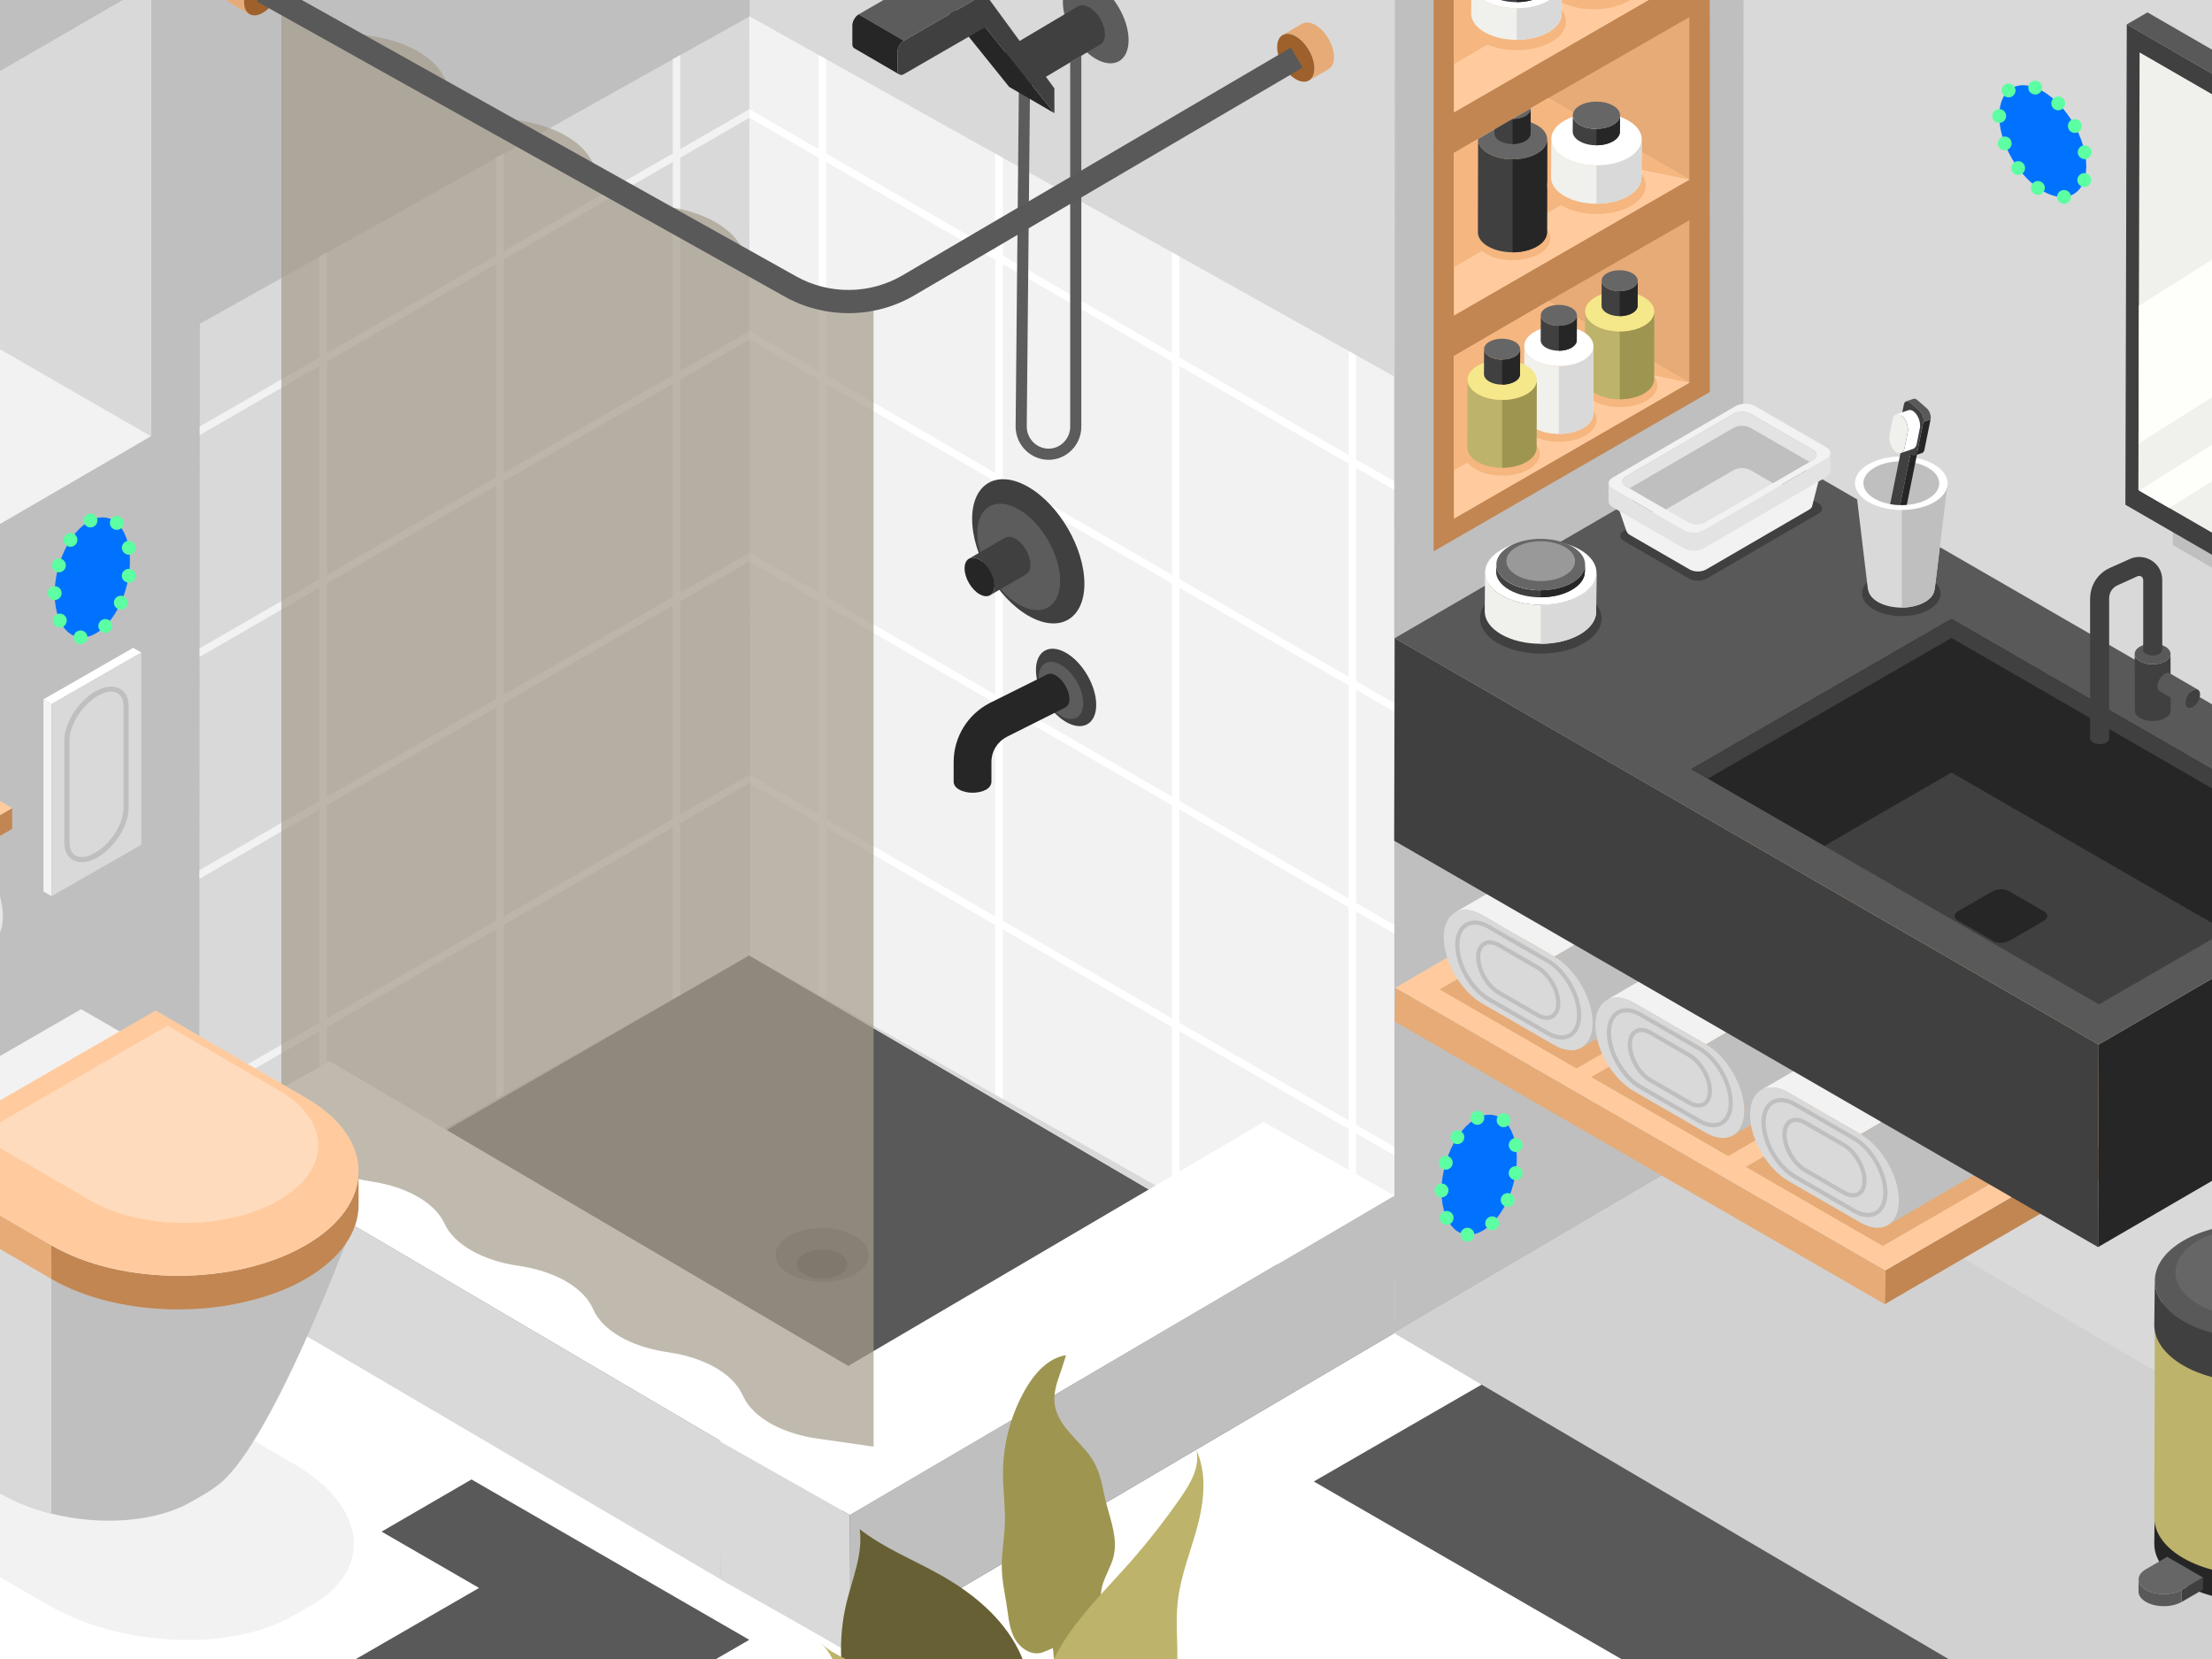 <?xml version="1.0" encoding="UTF-8"?>
<svg xmlns="http://www.w3.org/2000/svg" xmlns:xlink="http://www.w3.org/1999/xlink" viewBox="0 0 640 480">
  <rect x="0" y="0" width="640" height="480" fill="#333333" stroke="none"/>
  <defs>
    <style>
      .cls-1 {
        clip-path: url(#clippath);
      }

      .cls-2, .cls-3, .cls-4, .cls-5, .cls-6, .cls-7, .cls-8, .cls-9, .cls-10, .cls-11, .cls-12, .cls-13, .cls-14, .cls-15, .cls-16, .cls-17, .cls-18, .cls-19, .cls-20, .cls-21, .cls-22, .cls-23, .cls-24, .cls-25, .cls-26, .cls-27, .cls-28, .cls-29 {
        stroke-width: 0px;
      }

      .cls-2, .cls-30 {
        fill: none;
      }

      .cls-3 {
        fill: #a69d8c;
        opacity: .7;
      }

      .cls-31 {
        mix-blend-mode: multiply;
      }

      .cls-32 {
        isolation: isolate;
      }

      .cls-30 {
        stroke: #5cffa1;
        stroke-dasharray: 0 0 0 8.14;
        stroke-linecap: round;
        stroke-miterlimit: 10;
        stroke-width: 4px;
      }

      .cls-4 {
        fill: #f2f2f2;
      }

      .cls-5 {
        fill: #5c5c5c;
      }

      .cls-6 {
        fill: #595959;
      }

      .cls-7 {
        fill: #262626;
      }

      .cls-8 {
        fill: #404040;
      }

      .cls-9 {
        fill: #d1d1d1;
      }

      .cls-10 {
        fill: #d9d9d9;
      }

      .cls-11 {
        fill: #bdb36b;
      }

      .cls-12 {
        fill: #bfbfbf;
      }

      .cls-13 {
        fill: #9e612c;
      }

      .cls-14 {
        fill: #9e9551;
      }

      .cls-15 {
        fill: #c28652;
      }

      .cls-16 {
        fill: #666;
      }

      .cls-17 {
        fill: #999;
      }

      .cls-18 {
        fill: #f0f1ec;
      }

      .cls-19 {
        fill: #ffdbbd;
      }

      .cls-20 {
        fill: #fff;
      }

      .cls-21 {
        fill: #e3e3e3;
      }

      .cls-22 {
        fill: #e6ab77;
      }

      .cls-23 {
        fill: #fefffa;
      }

      .cls-24 {
        fill: #ffcb9e;
      }

      .cls-25 {
        fill: #e6e6e6;
      }

      .cls-26 {
        fill: #f5b67f;
      }

      .cls-27 {
        fill: #f5e88b;
      }

      .cls-28 {
        fill: #666034;
      }

      .cls-29 {
        fill: #0072ff;
      }
    </style>
    <clipPath id="clippath">
      <polygon class="cls-2" points="488.78 4.96 488.78 51.97 420.68 91.27 420.68 44.27 447.97 28.39 488.78 4.96"></polygon>
    </clipPath>
  </defs>
  <g class="cls-32">
    <g id="Calque_1" data-name="Calque 1">
      <g>
        <g>
          <polygon class="cls-4" points="763.86 464.5 375.46 235.44 -40.15 475.26 301.11 676.93 287.29 676.93 308.63 704.32 348.27 704.32 763.86 464.5"></polygon>
          <g class="cls-32">
            <polygon class="cls-4" points="709.07 30.95 732.89 16.98 317.79 -226.1 293.97 -212.13 709.07 30.95"></polygon>
            <polygon class="cls-10" points="293.97 -212.13 292.67 230.95 707.77 474.03 709.07 30.95 293.97 -212.13"></polygon>
          </g>
          <g class="cls-32">
            <polygon class="cls-4" points="-80.98 32.06 -104.8 18.09 293.99 -212.15 317.97 -198.28 -80.98 32.06"></polygon>
            <polygon class="cls-12" points="317.97 -198.28 319.26 244.8 -79.68 475.13 -80.98 32.06 317.97 -198.28"></polygon>
            <polygon class="cls-10" points="216.95 4.7 216.76 276.52 57.64 366.9 57.82 93.66 216.95 4.7"></polygon>
            <path class="cls-4" d="m216.86,34.03v-2.47l-20.04,11.58V15.91l-2.16,1.2v27.28l-48.95,28.26v-28.19l-2.16,1.2v28.24l-48.95,28.26v-29.15l-2.16,1.2v29.19l-34.65,20v2.47l34.65-20v61.69l-34.7,20.04v2.47l34.7-20.02v61.69l-34.74,20.04v2.49l34.74-20.06v61.71l-34.78,20.09v2.47l34.78-20.09v48.48l2.16-1.22v-48.5l48.95-28.26v49.06l2.16-1.22v-49.08l48.95-28.26v49.62l2.16-1.2v-49.66l19.91-11.49.02-2.47-19.93,11.49v-61.69l19.95-11.54v-2.49l-19.95,11.54v-61.69l20-11.56v-2.47l-20,11.56v-61.71l20.04-11.58Zm-73.31,232.38l-48.95,28.26v-61.69l48.95-28.28v61.71Zm0-64.18l-48.95,28.26v-61.69l48.95-28.26v61.69Zm0-64.18l-48.95,28.28v-61.71l48.95-28.26v61.69Zm51.11,98.85l-48.95,28.26v-61.69l48.95-28.28v61.71Zm0-64.18l-48.95,28.26v-61.69l48.95-28.26v61.69Zm0-64.18l-48.95,28.28v-61.71l48.95-28.26v61.69Z"></path>
          </g>
          <g class="cls-32">
            <polygon class="cls-10" points="-79.77 447.65 -79.58 475.26 308.82 704.32 308.63 676.71 -79.77 447.65"></polygon>
            <polygon class="cls-12" points="308.63 676.71 308.82 704.32 707.77 473.97 707.86 446.45 308.63 676.71"></polygon>
            <polygon class="cls-20" points="707.86 446.45 319.19 217.29 -79.77 447.65 308.63 676.71 707.86 446.45"></polygon>
            <polygon class="cls-6" points="57.55 368.26 216.79 276.42 403.36 385.73 246.08 478.26 57.55 368.26"></polygon>
            <g>
              <path class="cls-8" d="m247.42,368.61c-5.24,3.03-13.77,3.01-19.05-.03-5.28-3.05-5.3-7.97-.06-11,5.24-3.03,13.77-3.01,19.05.03,5.28,3.05,5.3,7.97.06,11Z"></path>
              <path class="cls-7" d="m243.04,368.74c-2.84,1.64-7.47,1.63-10.33-.02-2.86-1.65-2.87-4.32-.03-5.96,2.84-1.64,7.47-1.63,10.33.02,2.86,1.65,2.88,4.32.03,5.96Z"></path>
            </g>
          </g>
        </g>
        <polygon class="cls-6" points="541.25 521.67 380.12 428.64 460.49 382.24 621.62 475.27 541.25 521.67"></polygon>
        <g class="cls-31">
          <polygon class="cls-9" points="708.04 446.38 606.3 505.02 403.36 385.73 504.31 326.44 708.04 446.38"></polygon>
        </g>
        <g>
          <polygon class="cls-4" points="-58.94 185.88 43.67 126.22 43.67 -4.66 -58.94 55 -58.94 185.88"></polygon>
          <polygon class="cls-10" points="43.67 126.22 -8.3 96.27 -8.3 25.35 43.67 -4.66 43.67 126.22"></polygon>
        </g>
        <g>
          <polygon class="cls-12" points="689.75 43.08 685.02 54.27 629.04 21.95 628.65 157.69 697.07 197.2 697.46 61.45 689.75 43.08"></polygon>
          <g class="cls-32">
            <polygon class="cls-6" points="615.34 7.06 621.33 3.58 689.75 43.08 683.76 46.57 615.34 7.06"></polygon>
            <polygon class="cls-8" points="683.76 46.57 683.36 185.55 614.94 146.04 615.34 7.06 683.76 46.57"></polygon>
            <polygon class="cls-18" points="680 50.36 679.65 177 618.7 141.81 619.05 15.17 680 50.36"></polygon>
            <polygon class="cls-23" points="680.01 50.36 679.89 89.83 618.74 128.34 618.86 88.45 679.65 50.16 680.01 50.36"></polygon>
            <polygon class="cls-23" points="679.85 103.57 679.82 114.16 627.67 146.99 618.91 141.94 679.85 103.57"></polygon>
          </g>
        </g>
        <g class="cls-32">
          <polygon class="cls-12" points="504.49 -88.98 504.31 326.44 403.36 385.73 403.54 -31.1 504.49 -88.98"></polygon>
          <polygon class="cls-10" points="403.54 -31.1 403.36 385.73 216.79 276.42 216.97 -140.31 403.54 -31.1"></polygon>
          <polygon class="cls-4" points="216.79 4.7 216.97 276.52 403.47 382.1 403.29 108.86 216.79 4.7"></polygon>
          <path class="cls-20" d="m392.35,325.43v-61.71l11.05,6.37v-2.47l-11.05-6.37v-61.69l11,6.35v-2.49l-11-6.35v-61.69l10.96,6.32v-2.47l-10.96-6.32v-30.15l-2.16-1.2v30.11l-48.95-28.26v-29.19l-2.16-1.2v29.15l-48.95-28.26v-28.24l-2.16-1.2v28.19l-48.95-28.26v-27.28l-2.16-1.2v27.24l-20.04-11.58v2.47l20.04,11.58v61.71l-20-11.56v2.47l20,11.56v61.69l-19.95-11.54v2.49l19.95,11.54v61.69l-19.93-11.49.02,2.47,19.91,11.49v49.66l2.16,1.2v-49.62l48.95,28.26v49.08l2.16,1.22v-49.06l48.95,28.26v48.5l2.16,1.22v-48.48l48.95,28.26v47.95l2.16,1.2v-47.9l11.09,6.39v-2.47l-11.09-6.39Zm-104.38-60.26l-48.95-28.26v-61.71l48.95,28.28v61.69Zm0-64.18l-48.95-28.26v-61.69l48.95,28.26v61.69Zm0-64.16l-48.95-28.28v-61.69l48.95,28.26v61.71Zm51.11,157.84l-48.95-28.26v-61.71l48.95,28.28v61.69Zm0-64.18l-48.95-28.26v-61.69l48.95,28.26v61.69Zm0-64.16l-48.95-28.28v-61.69l48.95,28.26v61.71Zm51.11,157.84l-48.95-28.26v-61.71l48.95,28.28v61.69Zm0-64.18l-48.95-28.26v-61.69l48.95,28.26v61.69Zm0-64.16l-48.95-28.28v-61.69l48.95,28.26v61.71Z"></path>
        </g>
        <g>
          <g>
            <path class="cls-8" d="m281.27,150.14c0,10.29,7.27,22.83,16.24,28,8.97,5.18,16.24,1.03,16.24-9.26s-7.27-22.83-16.24-28c-8.97-5.18-16.24-1.03-16.24,9.26Z"></path>
            <path class="cls-5" d="m282.77,154.21c0,7.59,5.36,16.85,11.98,20.67,6.62,3.82,11.98.76,11.98-6.83s-5.37-16.85-11.98-20.67c-6.62-3.82-11.98-.76-11.98,6.83Z"></path>
            <g class="cls-32">
              <path class="cls-8" d="m286.48,172.21l10.39-6.04c.78-.45,1.26-1.41,1.27-2.78,0-2.75-1.93-6.1-4.32-7.48-1.2-.69-2.3-.76-3.08-.3l-10.39,6.04c.79-.46,1.88-.39,3.08.3,2.39,1.38,4.33,4.73,4.32,7.48,0,1.37-.49,2.33-1.27,2.78Z"></path>
              <path class="cls-7" d="m283.4,171.91c2.39,1.38,4.34.27,4.35-2.48,0-2.75-1.93-6.1-4.32-7.48-2.39-1.38-4.34-.27-4.35,2.48,0,2.75,1.93,6.1,4.32,7.49Z"></path>
            </g>
          </g>
          <path class="cls-8" d="m299.73,193.86c0,5.53,3.9,12.26,8.72,15.04,4.82,2.78,8.72.55,8.72-4.97s-3.9-12.26-8.72-15.04c-4.82-2.78-8.72-.55-8.72,4.97Z"></path>
          <path class="cls-5" d="m300.53,196.05c0,4.08,2.88,9.05,6.44,11.1,3.55,2.05,6.44.41,6.44-3.67s-2.88-9.05-6.44-11.1c-3.55-2.05-6.44-.41-6.44,3.67Z"></path>
          <path class="cls-7" d="m275.92,220.49v5.67c0,.87.55,1.75,1.64,2.3,2.08,1.2,5.57,1.2,7.76,0,.98-.55,1.53-1.42,1.53-2.3v-5.67c0-3.17,1.75-5.9,4.48-7.32l16.88-8.47c.76-.44,1.31-1.31,1.2-2.51,0-2.4-1.75-5.46-3.93-6.78-.88-.55-1.86-.66-2.62-.22h-.11s-.11,0-.11.11l-16.34,8.14c-6.34,3.28-10.38,9.84-10.38,17.05Z"></path>
          <g>
            <g>
              <path class="cls-5" d="m307.52.61c0,6.03,4.26,13.38,9.51,16.41,5.25,3.03,9.51.6,9.51-5.42s-4.26-13.38-9.51-16.41c-5.25-3.03-9.51-.6-9.51,5.42Z"></path>
              <g class="cls-32">
                <path class="cls-8" d="m298.42,24.71l19.95-11.85c.82-.47,1.32-1.48,1.32-2.91,0-2.88-2.02-6.39-4.52-7.83-1.26-.73-2.4-.8-3.23-.32l-19.95,11.85c.83-.48,1.97-.41,3.23.32,2.51,1.45,4.53,4.95,4.52,7.83,0,1.43-.51,2.44-1.32,2.91Z"></path>
                <path class="cls-7" d="m295.19,24.39c2.51,1.45,4.54.29,4.55-2.6,0-2.88-2.02-6.38-4.52-7.83-2.51-1.45-4.54-.29-4.55,2.59,0,2.88,2.02,6.39,4.52,7.84Z"></path>
              </g>
            </g>
            <path class="cls-5" d="m293.85,123.59c.11,5.26,4.4,9.45,9.56,9.45s9.45-4.3,9.45-9.56V16.06l-3.22,1.93v105.48c0,3.44-2.79,6.34-6.23,6.34s-6.23-2.79-6.34-6.23l.97-101.18-3.22-.11-.97,101.29Z"></path>
            <g class="cls-32">
              <polygon class="cls-7" points="285.05 7.87 271.96 .27 291.98 25.14 305.07 32.75 285.05 7.87"></polygon>
              <polygon class="cls-5" points="285.02 -1.8 271.93 -9.41 248.43 4.16 261.52 11.77 285.02 -1.8"></polygon>
              <path class="cls-7" d="m248.43,4.16l13.09,7.61c-1.02.59-1.85,2.05-1.84,3.22v5.37c.02.59.23,1.01.57,1.21l-13.09-7.61c-.34-.2-.55-.62-.55-1.21v-5.37c-.02-1.17.81-2.63,1.83-3.22Z"></path>
              <path class="cls-8" d="m261.52,11.77c-1.02.59-1.85,2.05-1.84,3.22v5.37c.02,1.17.85,1.67,1.87,1.08l23.5-13.57,20.03,24.88-.02-7.19-20.03-27.36-23.5,13.57Z"></path>
            </g>
          </g>
        </g>
        <g class="cls-32">
          <polygon class="cls-12" points="246.32 395.74 246.14 435.67 208.5 456.96 208.68 417.03 246.32 395.74"></polygon>
          <polygon class="cls-10" points="208.68 417.03 208.5 456.96 57.55 368.26 57.73 328.33 208.68 417.03"></polygon>
          <polygon class="cls-20" points="246.32 395.74 208.68 417.03 57.73 328.33 95.37 307.04 246.32 395.74"></polygon>
        </g>
        <g class="cls-32">
          <polygon class="cls-10" points="208.25 417.04 208.44 456.97 246.08 478.26 245.9 438.33 208.25 417.04"></polygon>
          <polygon class="cls-12" points="245.9 438.33 246.08 478.26 403.44 385.69 403.44 345.93 245.9 438.33"></polygon>
          <polygon class="cls-20" points="208.25 417.04 245.9 438.33 403.44 345.93 365.6 324.64 208.25 417.04"></polygon>
        </g>
        <g class="cls-32">
          <polygon class="cls-15" points="646.83 308.67 646.67 318.45 545.33 377.34 545.5 367.56 646.83 308.67"></polygon>
          <polygon class="cls-22" points="545.5 367.56 545.33 377.34 403.54 295.57 403.71 285.79 545.5 367.56"></polygon>
          <polygon class="cls-24" points="646.83 308.67 545.5 367.56 403.71 285.79 505.04 226.9 646.83 308.67"></polygon>
        </g>
        <g>
          <polygon class="cls-22" points="456.13 309.14 416.51 286.26 465.49 257.98 505.12 280.86 456.13 309.14"></polygon>
          <g class="cls-32">
            <path class="cls-4" d="m465.41,243.54c-3.09-1.78-5.89-1.95-7.91-.78l-36.53,21.23c2.02-1.17,4.82-1.01,7.91.78l20.84,12.03,36.53-21.23-20.84-12.03Z"></path>
            <path class="cls-12" d="m494.1,281.9l-36.53,21.23c2-1.16,3.23-3.63,3.24-7.13.02-7.06-4.94-15.65-11.08-19.2l36.53-21.23c6.14,3.54,11.1,12.14,11.08,19.2,0,3.51-1.25,5.97-3.24,7.13Z"></path>
            <path class="cls-10" d="m449.73,276.8c6.14,3.54,11.1,12.14,11.08,19.2-.02,7.06-5.02,9.9-11.16,6.36l-20.84-12.03c-6.14-3.55-11.1-12.14-11.08-19.2.02-7.06,5.01-9.9,11.16-6.36l20.84,12.03Z"></path>
            <path class="cls-12" d="m451.85,300.79c-1.36,0-2.85-.45-4.39-1.33l-17.05-9.84c-5.18-2.99-9.39-10.27-9.37-16.23,0-3.01,1.06-5.27,2.97-6.37,1.92-1.1,4.43-.88,7.06.64l17.05,9.84c5.18,2.99,9.39,10.28,9.37,16.23,0,3.01-1.06,5.27-2.97,6.37-.8.46-1.7.69-2.68.69Zm-25.15-33.26c-.76,0-1.46.18-2.07.53-1.52.87-2.36,2.76-2.37,5.32-.02,5.57,3.92,12.38,8.76,15.18l17.05,9.84c2.24,1.29,4.32,1.52,5.85.64,1.52-.87,2.36-2.76,2.37-5.32.02-5.57-3.92-12.38-8.76-15.18l-17.05-9.84c-1.35-.78-2.63-1.17-3.78-1.17Z"></path>
            <path class="cls-12" d="m447.53,295.09c-.93,0-1.94-.3-2.99-.9l-11.2-6.47c-3.46-2-6.27-6.86-6.26-10.84,0-2.05.74-3.6,2.06-4.36,1.33-.76,3.05-.62,4.85.42l11.2,6.47c3.46,2,6.27,6.86,6.26,10.84,0,2.05-.74,3.6-2.06,4.36-.56.32-1.19.48-1.86.48Zm-16.52-21.84c-.46,0-.89.11-1.26.32-.93.53-1.44,1.71-1.45,3.31-.01,3.59,2.53,7.98,5.65,9.79l11.2,6.47c1.41.81,2.69.96,3.64.42.93-.54,1.44-1.71,1.45-3.31.01-3.59-2.53-7.98-5.65-9.79l-11.2-6.47c-.85-.49-1.66-.74-2.38-.74Z"></path>
          </g>
        </g>
        <g>
          <polygon class="cls-22" points="500.01 334.5 460.38 311.62 509.36 283.34 548.99 306.22 500.01 334.5"></polygon>
          <g class="cls-32">
            <path class="cls-4" d="m509.29,268.9c-3.09-1.78-5.89-1.95-7.91-.78l-36.53,21.23c2.02-1.17,4.82-1.01,7.91.78l20.84,12.03,36.53-21.23-20.84-12.03Z"></path>
            <path class="cls-12" d="m537.97,307.26l-36.53,21.23c2-1.16,3.23-3.63,3.24-7.13.02-7.06-4.94-15.65-11.08-19.2l36.53-21.23c6.14,3.54,11.1,12.14,11.08,19.2-.01,3.51-1.25,5.97-3.24,7.13Z"></path>
            <path class="cls-10" d="m493.6,302.16c6.14,3.54,11.1,12.14,11.08,19.2-.02,7.06-5.02,9.9-11.16,6.36l-20.84-12.03c-6.14-3.55-11.1-12.14-11.08-19.2.02-7.06,5.01-9.9,11.16-6.36l20.84,12.03Z"></path>
            <path class="cls-12" d="m495.72,326.16c-1.36,0-2.85-.45-4.39-1.33l-17.05-9.84c-5.18-2.99-9.39-10.27-9.37-16.23,0-3.01,1.06-5.27,2.97-6.37,1.92-1.1,4.43-.88,7.06.64l17.05,9.84c5.18,2.99,9.39,10.28,9.37,16.23,0,3.01-1.06,5.27-2.97,6.37-.8.46-1.7.69-2.68.69Zm-25.15-33.26c-.76,0-1.46.18-2.07.53-1.52.87-2.36,2.76-2.37,5.32-.02,5.57,3.92,12.38,8.76,15.18l17.05,9.84c2.24,1.29,4.32,1.52,5.85.64,1.52-.87,2.36-2.76,2.37-5.32.02-5.57-3.92-12.38-8.76-15.18l-17.05-9.84c-1.35-.78-2.63-1.17-3.78-1.17Z"></path>
            <path class="cls-12" d="m491.41,320.45c-.93,0-1.94-.3-2.99-.9l-11.2-6.47c-3.46-2-6.27-6.86-6.26-10.84,0-2.05.74-3.6,2.06-4.36,1.33-.76,3.05-.62,4.85.42l11.2,6.47c3.46,2,6.27,6.86,6.26,10.84,0,2.05-.74,3.6-2.06,4.36-.56.32-1.19.48-1.86.48Zm-16.52-21.84c-.46,0-.89.11-1.26.32-.93.53-1.44,1.71-1.45,3.31-.01,3.59,2.53,7.98,5.65,9.79l11.2,6.47c1.41.81,2.69.96,3.64.42.93-.54,1.44-1.71,1.45-3.31.01-3.59-2.53-7.98-5.65-9.79l-11.2-6.47c-.85-.49-1.66-.74-2.38-.74Z"></path>
          </g>
        </g>
        <g>
          <polygon class="cls-22" points="544.75 360.5 505.12 337.62 554.1 309.34 593.73 332.22 544.75 360.5"></polygon>
          <g class="cls-32">
            <path class="cls-4" d="m554.03,294.9c-3.09-1.78-5.89-1.95-7.91-.78l-36.53,21.23c2.02-1.17,4.82-1.01,7.91.78l20.84,12.03,36.53-21.23-20.84-12.03Z"></path>
            <path class="cls-12" d="m582.71,333.26l-36.53,21.23c2-1.16,3.23-3.63,3.24-7.13.02-7.06-4.94-15.65-11.08-19.2l36.53-21.23c6.14,3.54,11.1,12.14,11.08,19.2-.01,3.51-1.25,5.97-3.24,7.13Z"></path>
            <path class="cls-10" d="m538.34,328.16c6.14,3.54,11.1,12.14,11.08,19.2-.02,7.06-5.02,9.9-11.16,6.36l-20.84-12.03c-6.14-3.55-11.1-12.14-11.08-19.2.02-7.06,5.01-9.9,11.16-6.36l20.84,12.03Z"></path>
            <path class="cls-12" d="m540.46,352.15c-1.36,0-2.85-.45-4.39-1.33l-17.05-9.84c-5.18-2.99-9.39-10.27-9.37-16.23,0-3.01,1.06-5.27,2.97-6.37,1.92-1.1,4.43-.88,7.06.64l17.05,9.84c5.18,2.99,9.39,10.28,9.37,16.23,0,3.01-1.06,5.27-2.97,6.37-.8.46-1.7.69-2.68.69Zm-25.15-33.26c-.76,0-1.46.18-2.07.53-1.52.87-2.36,2.76-2.37,5.32-.02,5.57,3.92,12.38,8.76,15.18l17.05,9.84c2.24,1.29,4.32,1.52,5.85.64,1.52-.87,2.36-2.76,2.37-5.32.02-5.57-3.92-12.38-8.76-15.18l-17.05-9.84c-1.35-.78-2.63-1.17-3.78-1.17Z"></path>
            <path class="cls-12" d="m536.15,346.45c-.93,0-1.94-.3-2.99-.9l-11.2-6.47c-3.46-2-6.27-6.86-6.26-10.84,0-2.05.74-3.6,2.06-4.36,1.33-.76,3.05-.62,4.85.42l11.2,6.47c3.46,2,6.27,6.86,6.26,10.84,0,2.05-.74,3.6-2.06,4.36-.56.32-1.19.48-1.86.48Zm-16.52-21.84c-.46,0-.89.11-1.26.32-.93.53-1.44,1.71-1.45,3.31-.01,3.59,2.53,7.98,5.65,9.79l11.2,6.47c1.41.81,2.69.96,3.64.42.93-.54,1.44-1.71,1.45-3.31.01-3.59-2.53-7.98-5.65-9.79l-11.2-6.47c-.85-.49-1.66-.74-2.38-.74Z"></path>
          </g>
        </g>
        <g>
          <g class="cls-32">
            <polygon class="cls-7" points="708.53 243.33 708.36 301.93 607.03 360.82 607.2 302.22 708.53 243.33"></polygon>
            <polygon class="cls-8" points="607.2 302.22 607.03 360.82 403.38 243.24 403.54 184.64 607.2 302.22"></polygon>
            <polygon class="cls-6" points="708.53 243.33 607.2 302.22 403.54 184.64 504.87 125.75 708.53 243.33"></polygon>
          </g>
          <g>
            <polygon class="cls-8" points="607.28 290.6 489.38 222.53 564.62 179.09 682.53 247.16 607.28 290.6"></polygon>
            <polygon class="cls-7" points="564.62 223.52 644.05 269.38 682.53 247.16 564.62 179.09 489.38 222.53 527.86 244.74 564.62 223.52"></polygon>
            <polygon class="cls-8" points="564.62 184.58 677.77 249.91 682.53 247.16 564.62 179.09 489.38 222.53 494.14 225.28 564.62 184.58"></polygon>
            <path class="cls-7" d="m576.79,272.3l-10.43-6.02c-1.22-.7-1.07-1.93.34-2.74l9.66-5.58c1.41-.81,3.53-.9,4.75-.2l10.43,6.02c1.22.7,1.07,1.93-.34,2.74l-9.66,5.58c-1.41.81-3.53.9-4.75.2Z"></path>
          </g>
          <g>
            <g class="cls-32">
              <path class="cls-8" d="m617.63,189.22l.05,16.41c0,.76.5,1.53,1.51,2.11,2.02,1.17,5.3,1.17,7.33,0,1.02-.59,1.53-1.36,1.53-2.14l-.05-16.41c0,.77-.51,1.55-1.53,2.14-2.03,1.17-5.31,1.17-7.33,0-1-.58-1.5-1.34-1.51-2.11Z"></path>
              <path class="cls-6" d="m619.16,187.08c-2.03,1.17-2.04,3.07-.02,4.25,2.02,1.17,5.3,1.17,7.33,0,2.03-1.17,2.04-3.07.02-4.25-2.02-1.17-5.3-1.17-7.33,0Z"></path>
            </g>
            <g class="cls-32">
              <path class="cls-6" d="m632.95,204.69l-8.13-4.73c-.38-.22-.61-.69-.61-1.35,0-1.34.94-2.97,2.1-3.64.59-.34,1.12-.37,1.5-.15l8.14,4.73c-.38-.22-.91-.19-1.5.15-1.16.67-2.1,2.3-2.1,3.64,0,.66.24,1.13.61,1.35Z"></path>
              <path class="cls-8" d="m634.45,204.54c-1.16.67-2.11.13-2.11-1.2s.94-2.97,2.1-3.64c1.16-.67,2.11-.13,2.11,1.2,0,1.34-.94,2.97-2.1,3.64Z"></path>
            </g>
            <path class="cls-8" d="m604.73,173.12v40.59c0,.39.28.77.83,1.1,1.05.66,2.81.66,3.91,0,.44-.28.72-.61.77-.94v-40.75c0-1.65.94-3.14,2.48-3.8l5.72-2.59c.55-.22.94-.05,1.16.11.17.11.5.44.5.99v20.38c0,.33.28.72.77.94,1.1.66,2.86.66,3.91,0,.55-.33.83-.72.83-1.16v-20.16c0-2.31-1.1-4.4-3.03-5.61-1.87-1.21-4.29-1.43-6.33-.5l-5.78,2.59c-3.47,1.54-5.72,5.01-5.72,8.8Z"></path>
          </g>
        </g>
        <g>
          <g>
            <g class="cls-32">
              <polygon class="cls-15" points="414.78 100.35 414.79 159.51 494.71 113.42 494.69 54.26 414.78 100.35"></polygon>
              <polygon class="cls-22" points="488.78 63.73 488.78 110.74 420.68 150.05 420.68 103.04 447.97 87.16 488.78 63.73"></polygon>
              <polygon class="cls-24" points="488.78 110.7 488.78 110.74 420.68 150.05 420.68 103.04 447.97 87.16 488.78 110.7"></polygon>
            </g>
            <polygon class="cls-26" points="420.68 136.07 470.79 107.01 488.78 110.74 447.97 87.16 420.68 103.04 420.68 136.07"></polygon>
          </g>
          <g>
            <g class="cls-32">
              <polygon class="cls-15" points="414.78 41.58 414.79 100.74 494.71 54.65 494.69 -4.51 414.78 41.58"></polygon>
              <polygon class="cls-22" points="488.78 4.96 488.78 51.97 420.68 91.27 420.68 44.27 447.97 28.39 488.78 4.96"></polygon>
              <polygon class="cls-24" points="488.78 51.93 488.78 51.97 420.68 91.27 420.68 44.27 447.97 28.39 488.78 51.93"></polygon>
            </g>
            <polygon class="cls-26" points="420.68 77.3 470.79 48.24 488.78 51.97 447.97 28.39 420.68 44.27 420.68 77.3"></polygon>
          </g>
          <g>
            <g class="cls-32">
              <polygon class="cls-15" points="414.78 -17.19 414.79 41.97 494.71 -4.12 494.69 -63.28 414.78 -17.19"></polygon>
              <polygon class="cls-22" points="488.78 -53.81 488.78 -6.8 420.68 32.5 420.68 -14.5 447.97 -30.38 488.78 -53.81"></polygon>
              <polygon class="cls-24" points="488.78 -6.84 488.78 -6.8 420.68 32.5 420.68 -14.5 447.97 -30.38 488.78 -6.84"></polygon>
            </g>
            <polygon class="cls-26" points="420.68 18.53 470.79 -10.53 488.78 -6.8 447.97 -30.38 420.68 -14.5 420.68 18.53"></polygon>
          </g>
          <g class="cls-1">
            <g>
              <g>
                <path class="cls-26" d="m445.34,64.5c4.27,2.47,4.3,6.47.04,8.94-4.25,2.47-11.15,2.47-15.42,0-4.27-2.47-4.3-6.47-.05-8.93,4.25-2.47,11.15-2.47,15.43,0Z"></path>
                <g class="cls-32">
                  <path class="cls-8" d="m447.66,40.33l-.06,26.9c0,1.47-.97,2.94-2.91,4.07-3.89,2.26-10.22,2.26-14.14,0-1.97-1.14-2.96-2.63-2.95-4.12l.06-26.9c0,1.49.98,2.98,2.95,4.12,3.92,2.26,10.25,2.26,14.14,0,1.94-1.13,2.91-2.6,2.91-4.07Z"></path>
                  <path class="cls-7" d="m447.65,40.33l-.06,26.9c0,1.47-.97,2.95-2.91,4.08-1.93,1.13-4.49,1.7-7.03,1.7v-26.91c2.57,0,5.14-.57,7.09-1.7,1.94-1.12,2.91-2.59,2.91-4.06Z"></path>
                  <path class="cls-16" d="m444.7,36.21c3.92,2.26,3.94,5.93.04,8.19-3.89,2.26-10.22,2.26-14.14,0-3.92-2.26-3.94-5.93-.05-8.19,3.9-2.26,10.23-2.26,14.14,0Z"></path>
                </g>
              </g>
              <g class="cls-32">
                <path class="cls-8" d="m442.87,31.43l-.03,7.23c0,.77-.51,1.54-1.52,2.13-2.03,1.18-5.34,1.18-7.38,0-1.03-.59-1.54-1.37-1.54-2.15l.03-7.23c0,.78.51,1.56,1.54,2.15,2.05,1.18,5.35,1.18,7.38,0,1.01-.59,1.52-1.36,1.52-2.13Z"></path>
                <path class="cls-7" d="m442.86,31.43l-.03,7.22c0,.77-.51,1.54-1.52,2.13-1.01.59-2.34.89-3.67.89v-7.23c1.34,0,2.68-.3,3.7-.89,1.01-.58,1.52-1.35,1.52-2.12Z"></path>
                <path class="cls-16" d="m441.32,29.28c2.05,1.18,2.06,3.1.02,4.28-2.03,1.18-5.34,1.18-7.38,0-2.05-1.18-2.06-3.1-.02-4.28,2.04-1.18,5.34-1.18,7.39,0Z"></path>
              </g>
            </g>
            <g>
              <g>
                <path class="cls-26" d="m471.98,47.81c5.59,3.23,5.62,8.46.06,11.69-5.55,3.23-14.58,3.23-20.17,0-5.59-3.23-5.62-8.46-.07-11.68,5.56-3.23,14.59-3.23,20.18,0Z"></path>
                <g class="cls-32">
                  <path class="cls-18" d="m475,40.28l-.07,11.12c0,1.93-1.27,3.85-3.81,5.32-5.09,2.96-13.37,2.96-18.49,0-2.58-1.49-3.87-3.44-3.86-5.39l.07-11.12c0,1.95,1.28,3.9,3.86,5.39,5.12,2.96,13.4,2.96,18.49,0,2.53-1.47,3.8-3.4,3.81-5.32Z"></path>
                  <path class="cls-10" d="m475,40.28l-.07,11.11c0,1.93-1.27,3.85-3.81,5.33-2.52,1.48-5.87,2.22-9.2,2.22v-11.12c3.36,0,6.72-.75,9.27-2.22,2.54-1.46,3.81-3.39,3.81-5.32Z"></path>
                  <path class="cls-20" d="m471.14,34.89c5.12,2.96,5.15,7.75.05,10.72-5.09,2.96-13.37,2.96-18.49,0-5.12-2.96-5.15-7.75-.06-10.71,5.1-2.96,13.38-2.96,18.5,0Z"></path>
                </g>
              </g>
              <g class="cls-32">
                <path class="cls-8" d="m468.74,33.37l-.04,4.73c0,1.01-.66,2.01-1.99,2.78-2.66,1.55-6.98,1.55-9.66,0-1.35-.78-2.02-1.8-2.02-2.82l.04-4.73c0,1.02.67,2.04,2.02,2.82,2.68,1.55,7,1.55,9.66,0,1.32-.77,1.99-1.77,1.99-2.78Z"></path>
                <path class="cls-7" d="m468.73,33.37l-.04,4.72c0,1.01-.66,2.01-1.99,2.78-1.32.77-3.07,1.16-4.8,1.16v-4.73c1.75,0,3.51-.39,4.84-1.16,1.33-.76,1.99-1.77,1.99-2.78Z"></path>
                <path class="cls-16" d="m466.72,30.55c2.68,1.55,2.69,4.05.03,5.6-2.66,1.55-6.98,1.55-9.66,0-2.68-1.55-2.69-4.05-.03-5.59,2.66-1.55,6.99-1.55,9.66,0Z"></path>
              </g>
            </g>
          </g>
          <g>
            <g>
              <path class="cls-26" d="m476.32,107.02c4.27,2.47,4.3,6.47.04,8.94-4.25,2.47-11.15,2.47-15.42,0-4.27-2.47-4.3-6.47-.05-8.93,4.25-2.47,11.15-2.47,15.43,0Z"></path>
              <g class="cls-32">
                <path class="cls-11" d="m478.64,90.13l-.06,19.63c0,1.47-.97,2.94-2.91,4.07-3.89,2.26-10.22,2.26-14.14,0-1.97-1.14-2.96-2.63-2.95-4.12l.06-19.63c0,1.49.98,2.98,2.95,4.12,3.92,2.26,10.25,2.26,14.14,0,1.94-1.13,2.91-2.6,2.91-4.07Z"></path>
                <path class="cls-14" d="m478.63,90.13l-.06,19.62c0,1.47-.97,2.95-2.91,4.08-1.93,1.13-4.49,1.7-7.03,1.7v-19.63c2.57,0,5.14-.57,7.09-1.7,1.94-1.12,2.91-2.59,2.91-4.06Z"></path>
                <path class="cls-27" d="m475.68,86.01c3.92,2.26,3.94,5.93.04,8.19-3.89,2.26-10.22,2.26-14.14,0-3.92-2.26-3.94-5.93-.05-8.19,3.9-2.27,10.23-2.27,14.14,0Z"></path>
              </g>
            </g>
            <g class="cls-32">
              <path class="cls-8" d="m473.85,81.23l-.03,7.23c0,.77-.51,1.54-1.52,2.13-2.03,1.18-5.34,1.18-7.38,0-1.03-.59-1.54-1.37-1.54-2.15l.03-7.23c0,.78.51,1.56,1.54,2.15,2.05,1.18,5.35,1.18,7.38,0,1.01-.59,1.52-1.36,1.52-2.13Z"></path>
              <path class="cls-7" d="m473.84,81.23l-.03,7.23c0,.77-.51,1.54-1.52,2.13-1.01.59-2.34.89-3.67.89v-7.23c1.34,0,2.68-.3,3.7-.89,1.01-.58,1.52-1.35,1.52-2.12Z"></path>
              <path class="cls-16" d="m472.3,79.07c2.05,1.18,2.06,3.1.02,4.28-2.03,1.18-5.34,1.18-7.38,0-2.05-1.18-2.06-3.1-.02-4.28,2.04-1.18,5.34-1.18,7.39,0Z"></path>
            </g>
          </g>
          <g>
            <g>
              <path class="cls-26" d="m458.72,117.04c4.27,2.47,4.3,6.47.04,8.94-4.25,2.47-11.15,2.47-15.42,0-4.27-2.47-4.3-6.47-.05-8.93,4.25-2.47,11.15-2.47,15.43,0Z"></path>
              <g class="cls-32">
                <path class="cls-18" d="m461.03,100.15l-.06,19.63c0,1.47-.97,2.94-2.91,4.07-3.89,2.26-10.22,2.26-14.14,0-1.97-1.14-2.96-2.63-2.95-4.12l.06-19.63c0,1.49.98,2.99,2.95,4.12,3.92,2.26,10.25,2.26,14.14,0,1.94-1.13,2.91-2.6,2.91-4.07Z"></path>
                <path class="cls-10" d="m461.02,100.15l-.06,19.62c0,1.47-.97,2.95-2.91,4.08-1.93,1.13-4.49,1.7-7.03,1.7v-19.63c2.57,0,5.14-.57,7.09-1.7,1.94-1.12,2.91-2.59,2.91-4.06Z"></path>
                <path class="cls-20" d="m458.08,96.02c3.92,2.26,3.94,5.93.04,8.19-3.89,2.26-10.22,2.26-14.14,0-3.92-2.26-3.94-5.93-.05-8.19,3.9-2.27,10.23-2.27,14.14,0Z"></path>
              </g>
            </g>
            <g class="cls-32">
              <path class="cls-8" d="m456.24,91.24l-.03,7.23c0,.77-.51,1.54-1.52,2.13-2.03,1.18-5.34,1.18-7.38,0-1.03-.59-1.54-1.37-1.54-2.15l.03-7.23c0,.78.51,1.56,1.54,2.15,2.05,1.18,5.35,1.18,7.38,0,1.01-.59,1.52-1.36,1.52-2.13Z"></path>
              <path class="cls-7" d="m456.24,91.24l-.03,7.23c0,.77-.51,1.54-1.52,2.13-1.01.59-2.34.89-3.67.89v-7.23c1.34,0,2.68-.3,3.7-.89,1.01-.58,1.52-1.35,1.52-2.12Z"></path>
              <path class="cls-16" d="m454.7,89.09c2.05,1.18,2.06,3.1.02,4.28-2.03,1.18-5.34,1.18-7.38,0-2.05-1.18-2.06-3.1-.02-4.28,2.04-1.18,5.34-1.18,7.39,0Z"></path>
            </g>
          </g>
          <g>
            <g>
              <path class="cls-26" d="m442.31,126.83c4.27,2.47,4.3,6.47.04,8.94-4.25,2.47-11.15,2.47-15.42,0-4.27-2.47-4.3-6.47-.05-8.93,4.25-2.47,11.15-2.47,15.43,0Z"></path>
              <g class="cls-32">
                <path class="cls-11" d="m444.62,109.94l-.06,19.63c0,1.47-.97,2.94-2.91,4.07-3.89,2.26-10.22,2.26-14.14,0-1.97-1.14-2.96-2.63-2.95-4.12l.06-19.63c0,1.49.98,2.98,2.95,4.12,3.92,2.26,10.25,2.26,14.14,0,1.94-1.13,2.91-2.6,2.91-4.07Z"></path>
                <path class="cls-14" d="m444.62,109.94l-.06,19.62c0,1.47-.97,2.95-2.91,4.08-1.93,1.13-4.49,1.7-7.03,1.7v-19.63c2.57,0,5.14-.57,7.09-1.7,1.94-1.12,2.91-2.59,2.91-4.06Z"></path>
                <path class="cls-27" d="m441.67,105.82c3.92,2.26,3.94,5.93.04,8.19-3.89,2.26-10.22,2.26-14.14,0-3.92-2.26-3.94-5.93-.05-8.19,3.9-2.27,10.23-2.27,14.14,0Z"></path>
              </g>
            </g>
            <g class="cls-32">
              <path class="cls-8" d="m439.83,101.04l-.03,7.23c0,.77-.51,1.54-1.52,2.13-2.03,1.18-5.34,1.18-7.38,0-1.03-.59-1.54-1.37-1.54-2.15l.03-7.23c0,.78.51,1.56,1.54,2.15,2.05,1.18,5.35,1.18,7.38,0,1.01-.59,1.52-1.36,1.52-2.13Z"></path>
              <path class="cls-7" d="m439.83,101.04l-.03,7.23c0,.77-.51,1.54-1.52,2.13-1.01.59-2.34.89-3.67.89v-7.23c1.34,0,2.68-.3,3.7-.89,1.01-.58,1.52-1.35,1.52-2.12Z"></path>
              <path class="cls-16" d="m438.29,98.88c2.05,1.18,2.06,3.1.02,4.28-2.03,1.18-5.34,1.18-7.38,0-2.05-1.18-2.06-3.1-.02-4.28,2.04-1.18,5.34-1.18,7.39,0Z"></path>
            </g>
          </g>
          <path class="cls-26" d="m471.14-11.44c5.6,3.23,5.63,8.47.06,11.71-5.56,3.23-14.6,3.23-20.2,0-5.6-3.23-5.63-8.47-.07-11.7,5.57-3.24,14.61-3.24,20.21,0Z"></path>
          <g>
            <path class="cls-26" d="m448.89.39c5.6,3.23,5.63,8.47.06,11.71-5.56,3.23-14.6,3.23-20.2,0-5.6-3.23-5.63-8.47-.07-11.7,5.57-3.24,14.61-3.24,20.21,0Z"></path>
            <g class="cls-32">
              <path class="cls-18" d="m451.92-5.18l-.07,9.16c0,1.93-1.27,3.86-3.81,5.33-5.1,2.96-13.39,2.96-18.52,0-2.58-1.49-3.87-3.45-3.87-5.4l.07-9.16c0,1.95,1.28,3.91,3.87,5.4,5.13,2.96,13.42,2.96,18.52,0,2.54-1.47,3.81-3.4,3.81-5.33Z"></path>
              <path class="cls-10" d="m451.91-5.18l-.07,9.15c0,1.93-1.27,3.86-3.81,5.34-2.53,1.48-5.88,2.23-9.21,2.23V2.37c3.36,0,6.73-.75,9.29-2.23,2.54-1.47,3.81-3.39,3.81-5.32Z"></path>
              <path class="cls-20" d="m448.05-10.58c5.13,2.96,5.16,7.76.05,10.73-5.1,2.96-13.39,2.96-18.52,0-5.13-2.96-5.16-7.76-.06-10.73,5.11-2.97,13.4-2.97,18.53,0Z"></path>
            </g>
            <g class="cls-32">
              <path class="cls-8" d="m449.24-7.05l-.06,1.65c0,1.54-1.02,3.07-3.04,4.25-4.06,2.36-10.66,2.36-14.75,0-2.06-1.19-3.08-2.75-3.08-4.3l.06-1.65c0,1.56,1.02,3.11,3.08,4.3,4.09,2.36,10.69,2.36,14.75,0,2.02-1.17,3.03-2.71,3.04-4.25Z"></path>
              <path class="cls-7" d="m449.24-7.05l-.06,1.64c0,1.54-1.01,3.07-3.04,4.25-2.01,1.18-4.68,1.77-7.34,1.77v-1.65c2.68,0,5.36-.6,7.4-1.77,2.03-1.17,3.04-2.7,3.04-4.24Z"></path>
            </g>
          </g>
        </g>
        <path class="cls-3" d="m236.48,416.23c-10.19-1.47-18.28-5.96-21.22-11.78l-.71-1.41c-2.88-5.71-10.71-10.14-20.65-11.7l-1.34-.21c-10.13-1.58-18.06-6.16-20.8-12.01l-.37-.79c-2.8-5.96-10.98-10.59-21.35-12.09h-.02c-10.46-1.51-18.68-6.2-21.41-12.22-2.7-5.95-10.77-10.61-21.08-12.17l-.37-.06c-10.23-1.55-18.26-6.15-21.02-12.04l-4.74-10.11V-11.78l4.74,10.11c2.76,5.89,10.79,10.49,21.02,12.04l.37.06c10.31,1.56,18.38,6.22,21.08,12.17,2.74,6.02,10.95,10.71,21.41,12.22h.02c10.38,1.5,18.56,6.13,21.35,12.09l.37.79c2.74,5.85,10.67,10.43,20.8,12.01l1.34.21c9.94,1.55,17.77,5.99,20.65,11.7l.71,1.41c2.94,5.82,11.03,10.32,21.22,11.78l16.27,2.34v331.41l-16.27-2.34Z"></path>
        <g>
          <g class="cls-32">
            <path class="cls-22" d="m72.19,4.09l-5.67-3.29c-.97-.56-1.57-1.76-1.57-3.46,0-3.42,2.39-7.58,5.37-9.3,1.5-.86,2.85-.94,3.83-.38l5.67,3.29c-.98-.57-2.34-.49-3.83.38-2.97,1.72-5.38,5.88-5.37,9.3,0,1.7.6,2.9,1.57,3.46Z"></path>
            <path class="cls-13" d="m76.02,3.71c-2.97,1.72-5.39.34-5.4-3.08,0-3.42,2.39-7.58,5.37-9.3,2.98-1.72,5.39-.34,5.4,3.08.01,3.42-2.39,7.59-5.37,9.3Z"></path>
          </g>
          <g class="cls-32">
            <path class="cls-22" d="m378.72,23.29l5.67-3.29c.97-.56,1.57-1.76,1.57-3.46,0-3.42-2.39-7.58-5.37-9.3-1.5-.86-2.85-.94-3.83-.38l-5.67,3.29c.98-.57,2.34-.49,3.83.38,2.97,1.72,5.38,5.88,5.37,9.3,0,1.7-.6,2.9-1.57,3.46Z"></path>
            <path class="cls-13" d="m374.89,22.91c2.97,1.72,5.39.34,5.4-3.08,0-3.42-2.39-7.58-5.37-9.3-2.98-1.72-5.39-.34-5.4,3.08-.01,3.42,2.39,7.59,5.37,9.3Z"></path>
          </g>
          <path class="cls-6" d="m245.48,90.61c-6.34,0-12.69-1.59-18.37-4.76L74.36.45l3.28-5.86,152.75,85.39c9.53,5.33,21.32,5.21,30.74-.32L373.5,13.77l3.4,5.79-112.36,65.9c-5.85,3.43-12.45,5.15-19.05,5.15Z"></path>
        </g>
        <g>
          <path class="cls-4" d="m84.98,467.42l5.13-2.96c18.16-10.48,15.88-28.8-5.09-40.91l-61.55-35.54-70.89,40.93,61.55,35.54c20.97,12.11,52.69,13.42,70.85,2.94Z"></path>
          <g>
            <path class="cls-12" d="m-47.43,332.92v71.69L.37,432.2c4.35,2.51,9.3,4.42,14.48,5.73,14.21,3.57,30.2,2.53,40.53-3.44l3.98-2.3c1.13-.66,2.14-1.35,3.07-2.07,15.32-10.23,38.46-72.67,38.46-72.67l-86.04-14.23-62.28-10.3Z"></path>
            <path class="cls-10" d="m-47.43,332.92v71.69L.37,432.2c4.35,2.51,9.3,4.42,14.48,5.73v-94.71l-62.28-10.3Z"></path>
            <path class="cls-4" d="m84.98,371.4l5.13-2.96c18.16-10.48,15.88-28.8-5.09-40.91l-61.55-35.54-70.89,40.93,61.55,35.54c20.97,12.11,52.69,13.42,70.85,2.94Z"></path>
          </g>
          <g class="cls-32">
            <polygon class="cls-22" points="-28.74 334.96 -28.71 344.69 14.88 370.03 14.85 360.28 -28.74 334.96"></polygon>
            <path class="cls-15" d="m103.76,348.58l-.03-9.74c.02,7.76-5.1,15.53-15.35,21.45-20.37,11.76-53.3,11.76-73.54,0l.03,9.74c20.24,11.76,53.17,11.76,73.54,0,10.25-5.92,15.37-13.69,15.35-21.45Z"></path>
            <path class="cls-24" d="m-28.74,334.96l43.59,25.33c20.24,11.76,53.17,11.76,73.54,0,20.38-11.76,20.48-30.84.24-42.59l-43.59-25.33-73.78,42.59Z"></path>
            <path class="cls-19" d="m-6.4,328.44l32.4,18.83c15.04,8.74,39.53,8.74,54.67,0,15.15-8.75,15.22-22.92.18-31.67l-32.4-18.83-54.85,31.67Z"></path>
          </g>
          <g>
            <g class="cls-32">
              <polygon class="cls-20" points="40.89 188.8 38.53 187.45 12.57 202.34 14.93 203.69 40.89 188.8"></polygon>
              <polygon class="cls-4" points="14.93 203.69 12.57 202.34 12.57 257.94 14.93 259.29 14.93 203.69"></polygon>
              <polygon class="cls-10" points="40.89 188.8 14.93 203.69 14.93 259.29 40.89 244.4 40.89 188.8"></polygon>
            </g>
            <path class="cls-12" d="m36.41,200.95c.53.91.8,2.05.8,3.37v29.57c0,4.95-4,11.29-8.93,14.14-2.72,1.57-5.35,1.85-7.21.78-1.58-.92-2.46-2.7-2.46-5.04v-29.57c0-4.95,4-11.29,8.93-14.14,2.72-1.57,5.35-1.85,7.21-.78.69.4,1.25.96,1.66,1.67Zm-15.7,45.43c.28.48.65.87,1.11,1.13,1.39.8,3.48.52,5.72-.78,4.51-2.6,8.18-8.37,8.18-12.85v-29.57c0-1.78-.61-3.11-1.71-3.75-1.39-.8-3.48-.52-5.72.78-4.51,2.6-8.18,8.37-8.18,12.85v29.57c0,1.04.21,1.93.61,2.62Z"></path>
          </g>
        </g>
        <polygon class="cls-6" points="216.79 474.45 136.42 428.05 110.4 443.15 138.61 459.44 73.1 497.26 44.9 480.98 18.89 496.07 99.26 542.48 216.79 474.45"></polygon>
        <g>
          <g>
            <path class="cls-14" d="m305.57,408.09c1.66,5.35,6.73,8.81,9.97,13.39,3.1,4.39,3.3,8.82,4.62,13.81,1.3,4.91,3.3,10.06,2,15.19-.76,3-2.6,5.65-3.32,8.66-.69,2.88-.29,5.89-.19,8.86.1,2.96-.14,6.12-1.88,8.52-1.73,2.4-5.4,3.61-7.77,1.82-.63-.47-1.14-1.12-1.85-1.46-1.9-.89-3.93.83-5.96,1.33-3.25.8-6.52-1.73-7.94-4.76-1.42-3.03-1.54-6.47-2.1-9.77-.63-3.7-1.31-7.07-1.32-10.83,0-3.6.65-7.1.86-10.71.33-5.42-.54-10.85-.49-16.28.07-8.28,2.29-16.53,6.38-23.73,2.64-4.65,6.54-9.16,11.82-10.04.14-.02-1.98,6.17-2.24,6.94-1.01,2.98-1.56,5.97-.61,9.05Z"></path>
            <path class="cls-14" d="m308.07,530.57c-.09,1.25-.15,2.5-.15,3.75-.01,4.8.81,9.59.66,14.39-.11,3.64-.78,7.25-.78,10.9,0,1.17.97,4.28.59,5.2-.39.96-2.76.76-3.52.52.79-4.84-.19-9.49-1.13-14.25-1.41-7.12-.52-14.47.2-21.69,1.75-17.59,2.44-35.34.67-52.92-.6-5.94-1.48-11.87-1.4-17.84.08-6,1.15-11.95,2.2-17.86-1.08,13.29,1.66,26.59,1.58,39.92-.03,5.61-.57,11.22-.17,16.81.46,6.55,2.19,12.99,2.26,19.56.05,4.51-.68,9-1.01,13.5Z"></path>
          </g>
          <path class="cls-11" d="m313.8,516.33c-.97.22-1.98.36-2.96.19-1.75-.3-3.18-1.56-4.35-2.91-5.12-5.93-6.7-14.36-5.43-22.09,1.27-7.73,5.13-14.82,9.83-21.09,4.69-6.27,10.24-11.84,15.44-17.7,5.48-6.17,10.59-12.67,15.29-19.45,2.83-4.08,5.63-8.87,4.54-13.71,3.11,6.84,2.22,14.83.28,22.09-1.94,7.26-4.87,14.31-5.69,21.78-.63,5.72,0,11.49-.12,17.24-.11,5.75-1.06,11.73-4.41,16.41-1.91,2.67-4.6,4.91-5.58,8.04-1.07,3.42.13,7.11.07,10.69-.04,2.35-1.29,5.23-3.64,5.16-2.59-.08-3.52-3.42-5.12-4.88-2.49-2.28-5.09-.47-8.15.22Z"></path>
          <g>
            <path class="cls-28" d="m294.73,477.47c-4.75-9.55-13.42-16.62-22.72-21.84-7.79-4.37-16.23-7.7-23.27-13.19,1,7.12-2.06,14.09-3.77,21.08-2.63,10.7-2.08,22.16,1.56,32.56,1.34,3.84,3.13,7.58,5.77,10.68,2.48,2.89,5.65,5.14,9.09,6.78,6.93,3.3,15,4.11,22.45,2.25,2.2-.55,4.59-1.55,5.41-3.66.84-2.16,3.7-.27,4.51-3.2.28-1.02.14-2,.57-3.02.52-1.24,1.32-2.36,1.84-3.62,2.07-5.01,2.42-10.64,1.48-15.95-.55-3.07-1.53-6.07-2.92-8.86Z"></path>
            <path class="cls-28" d="m287.81,511.92c-1.93-11.62-2.93-23.91-7.44-34.89-.98-2.39-2.13-4.89-1.72-7.43,5.44,9.19,7.14,19.91,8.83,30.29,1.68,10.34,3.73,20.71,6.8,30.74,3.26,10.67,7.76,21.05,14.33,30.07.51.7,1.06,1.48.99,2.34-.07.86-1.18,1.61-1.83,1.03-1.55-6.14-5.65-11.25-8.84-16.71-6.27-10.75-9.08-23.15-11.12-35.43Z"></path>
          </g>
          <path class="cls-11" d="m296.06,542.96c.85,2.22-1.58,4.3-3.66,3.14-.08-.04-.15-.09-.23-.13-5.32-3.19-8.8-8.69-11.64-14.21-2.84-5.51-5.31-11.34-9.41-16-7.23-8.23-18.96-12.18-24.43-21.67-3.46-6-4.06-13.7-9.01-18.54,3.84,3.75,9.97,5.23,14.27,8.5,5.01,3.82,9.76,8,14.18,12.5,8.85,8.98,16.45,19.21,22.48,30.29,2.84,5.2,5.33,10.59,7.44,16.13Z"></path>
        </g>
        <g>
          <g class="cls-32">
            <path class="cls-25" d="m-48.28,257.65l27.18-15.7c2.33-1.33,5.53-1.15,9.06.88,7.11,4.08,12.87,14.05,12.87,22.28,0,4.14-1.46,7.05-3.81,8.4l-27.18,15.7c2.36-1.35,3.81-4.26,3.81-8.4,0-8.23-5.76-18.21-12.87-22.28-3.54-2.03-6.74-2.22-9.06-.88Z"></path>
          </g>
          <g class="cls-32">
            <polygon class="cls-15" points="-41.86 260 -41.86 266.02 3.52 239.82 3.51 233.81 -41.86 260"></polygon>
            <polygon class="cls-24" points="-66.25 245.83 -41.86 260 3.51 233.81 -20.87 219.64 -66.25 245.83"></polygon>
          </g>
        </g>
        <g>
          <g class="cls-32">
            <path class="cls-7" d="m680.51,433.99l-.16,12.79c-.01,4.2-2.78,8.4-8.3,11.61-11.1,6.45-29.15,6.45-40.33,0-5.62-3.25-8.43-7.51-8.42-11.76l.16-12.79c-.01,4.26,2.8,8.52,8.42,11.76,11.18,6.45,29.23,6.45,40.33,0,5.52-3.21,8.29-7.41,8.3-11.61Z"></path>
            <path class="cls-6" d="m672.09,422.23c11.17,6.45,11.23,16.91.12,23.37-11.1,6.45-29.16,6.45-40.33,0-11.17-6.45-11.23-16.91-.13-23.36,11.12-6.46,29.17-6.46,40.35-.01Z"></path>
          </g>
          <g class="cls-32">
            <path class="cls-11" d="m680.51,383.21l-.16,56c-.01,4.2-2.78,8.4-8.3,11.61-11.1,6.45-29.16,6.45-40.33,0-5.62-3.25-8.43-7.51-8.42-11.76l.16-56c-.01,4.26,2.8,8.52,8.42,11.76,11.18,6.45,29.23,6.45,40.33,0,5.52-3.21,8.29-7.41,8.3-11.61Z"></path>
            <path class="cls-6" d="m672.09,371.45c11.17,6.45,11.23,16.91.12,23.37-11.1,6.45-29.16,6.45-40.33,0-11.17-6.45-11.23-16.91-.13-23.36,11.12-6.46,29.17-6.46,40.35-.01Z"></path>
          </g>
          <g class="cls-32">
            <path class="cls-8" d="m680.51,370.69l-.16,12.79c-.01,4.2-2.78,8.4-8.3,11.61-11.1,6.45-29.15,6.45-40.33,0-5.62-3.25-8.43-7.51-8.42-11.76l.16-12.79c-.01,4.26,2.8,8.52,8.42,11.76,11.18,6.45,29.23,6.45,40.33,0,5.52-3.21,8.29-7.41,8.3-11.61Z"></path>
            <path class="cls-6" d="m672.09,358.93c11.17,6.45,11.23,16.91.12,23.37-11.1,6.45-29.16,6.45-40.33,0-11.17-6.45-11.23-16.91-.13-23.36,11.12-6.46,29.17-6.46,40.35-.01Z"></path>
            <path class="cls-16" d="m667.89,358.93c8.84,5.1,8.88,13.37.09,18.48-8.78,5.1-23.05,5.1-31.89,0-8.84-5.1-8.88-13.37-.1-18.47,8.79-5.11,23.07-5.11,31.9,0Z"></path>
          </g>
          <g class="cls-32">
            <polygon class="cls-8" points="637.4 456.42 637.39 459.91 631.23 463.49 631.24 460 637.4 456.42"></polygon>
            <path class="cls-6" d="m618.74,460.47v-3.49c0,1.09.73,2.18,2.16,3.01,2.87,1.66,7.49,1.66,10.33,0v3.49c-2.85,1.65-7.48,1.65-10.34,0-1.44-.83-2.16-1.92-2.15-3.01Z"></path>
            <path class="cls-16" d="m637.4,456.42l-6.16,3.58c-2.84,1.65-7.47,1.65-10.33,0-2.86-1.65-2.87-4.33-.03-5.98l6.16-3.58,10.37,5.99Z"></path>
          </g>
        </g>
        <g>
          <path class="cls-8" d="m558.16,176.36c-4.42,2.55-11.61,2.54-16.06-.03-4.45-2.57-4.47-6.72-.05-9.27,4.42-2.55,11.61-2.54,16.06.03,4.45,2.57,4.47,6.72.05,9.27Z"></path>
          <path class="cls-10" d="m563.37,140.93l-3.6,29.57h-.06c-.08,1.34-1.01,2.65-2.76,3.66-1.84,1.06-4.24,1.62-6.67,1.65-2.51,0-5.05-.53-6.98-1.65-1.7-1.01-2.6-2.26-2.79-3.55h-.06l-3.57-29.85,13.4.08,13.09.08Z"></path>
          <path class="cls-12" d="m563.37,140.93l-3.6,29.57h-.06c-.08,1.34-1.01,2.65-2.76,3.66-1.84,1.06-4.24,1.62-6.67,1.65v-34.96l13.09.08Z"></path>
          <path class="cls-20" d="m559.61,145.3c-5.22,3.01-13.7,3-18.95-.03-5.25-3.03-5.28-7.93-.06-10.94,5.22-3.01,13.7-3,18.95.03,5.25,3.03,5.28,7.93.06,10.94Z"></path>
          <path class="cls-12" d="m557.9,144.31c-4.28,2.47-11.23,2.46-15.53-.03-4.3-2.48-4.32-6.5-.05-8.97,4.28-2.47,11.23-2.46,15.53.03,4.3,2.48,4.32,6.5.05,8.97Z"></path>
          <g>
            <g class="cls-32">
              <path class="cls-7" d="m554.83,130.6l-.68,3.32-2.45,12.16c-.64.06-1.3.07-1.94.06l2.53-12.53.46-2.3,2.01-.69.07-.03Z"></path>
              <path class="cls-7" d="m556.5,122.04l-1.78,8.78c-.1.52-.36.84-.69.96l2.08-.71c.33-.11.58-.44.69-.96l1.78-8.78-2.08.71Z"></path>
              <path class="cls-6" d="m557.51,118.17l-2.76-2.42c-.4-.36-.81-.46-1.15-.35l-2.08.71c.33-.11.74,0,1.15.35l2.76,2.42c.8.7,1.28,2.12,1.07,3.16l2.08-.71c.21-1.04-.27-2.45-1.07-3.16Z"></path>
              <path class="cls-8" d="m556.5,122.04l-1.74,8.59-.04.19c-.21,1.05-1.03,1.31-1.83.61l-.14-.12-.46,2.3-2.53,12.53c-.97-.02-1.94-.11-2.88-.28l2.51-12.37.88-4.36-.14-.12c-.81-.7-1.29-2.12-1.07-3.16l1.78-8.78c.2-1.05,1.03-1.31,1.83-.61l2.76,2.43c.81.7,1.29,2.12,1.07,3.16Z"></path>
            </g>
            <g class="cls-32">
              <path class="cls-20" d="m553.87,119.2c-.6-.53-1.22-.69-1.71-.52l-3.51,1.2c.5-.17,1.11-.01,1.71.52,1.2,1.05,1.92,3.17,1.6,4.73l-.91,4.51c-.16.77-.54,1.26-1.03,1.43l3.51-1.2c.49-.17.87-.66,1.03-1.43l.91-4.51c.32-1.56-.4-3.67-1.6-4.73Z"></path>
              <path class="cls-18" d="m550.35,120.41c1.2,1.05,1.92,3.17,1.6,4.73l-.91,4.51c-.31,1.56-1.54,1.97-2.74.91-1.2-1.05-1.92-3.17-1.6-4.73l.91-4.51c.32-1.56,1.55-1.97,2.74-.91Z"></path>
            </g>
          </g>
        </g>
        <g>
          <path class="cls-8" d="m526.15,145.61c1.43.82,1.43,2.16,0,2.98l-32.34,18.79c-1.42.83-3.73.83-5.15,0l-18.78-10.84c-1.43-.82-1.43-2.16,0-2.98l32.34-18.79c1.42-.83,3.73-.83,5.15,0l18.78,10.84Z"></path>
          <path class="cls-4" d="m526.78,136.72l-9.84,4.26-10.83-6.25c-1.31-.76-3.43-.76-4.74,0l-23.19,13.48-10.13-1.94,2.57,7.51.07.03c.13.36.43.7.91.98l17.29,9.98c1.31.76,3.43.76,4.74,0l29.78-17.3c.62-.36.94-.83.97-1.3h0s2.4-9.43,2.4-9.43Z"></path>
          <g class="cls-32">
            <path class="cls-21" d="m528.43,132.71l-35.54,20.66c-1.57.91-4.1.91-5.66,0l-20.64-11.92c-.79-.45-1.18-1.05-1.18-1.65v5.29c-.02.6.38,1.19,1.16,1.65l20.64,11.92c1.57.9,4.1.9,5.66,0l35.55-20.66c.78-.45,1.17-1.04,1.17-1.63l.02-5.29c0,.59-.39,1.18-1.17,1.63Z"></path>
            <path class="cls-4" d="m528.42,129.43c1.57.91,1.58,2.37.01,3.28l-35.54,20.66c-1.57.91-4.1.91-5.66,0l-20.64-11.92c-1.57-.91-1.58-2.37,0-3.28l35.54-20.66c1.57-.91,4.1-.91,5.66,0l20.64,11.92Z"></path>
            <path class="cls-21" d="m524.58,130.17c1.37.79,1.38,2.08,0,2.87l-31.13,18.09c-1.37.8-3.59.8-4.96,0l-18.08-10.44c-1.37-.79-1.38-2.08,0-2.87l31.13-18.09c1.37-.8,3.59-.8,4.96,0l18.08,10.44Z"></path>
            <path class="cls-12" d="m470.42,140.7l11.58,6.69,19.54-11.35c1.37-.8,3.59-.8,4.96,0l6.5,3.75,11.59-6.74c1.37-.8,1.36-2.08,0-2.87l-18.08-10.44c-1.37-.79-3.59-.79-4.96,0l-31.13,18.09c-1.37.8-1.36,2.08,0,2.87Z"></path>
            <path class="cls-21" d="m470.42,140.7l1.02.59,30.1-17.49c1.37-.8,3.59-.8,4.96,0l17.06,9.85,1.03-.6c1.37-.8,1.36-2.08,0-2.87l-18.08-10.44c-1.37-.79-3.59-.79-4.96,0l-31.13,18.09c-1.37.8-1.36,2.08,0,2.87Z"></path>
          </g>
        </g>
        <g>
          <path class="cls-8" d="m458.19,171.7c6.89,3.98,6.93,10.42.07,14.41-6.85,3.98-17.97,3.98-24.86,0-6.89-3.98-6.93-10.42-.08-14.4,6.85-3.98,17.98-3.98,24.87,0Z"></path>
          <g class="cls-32">
            <path class="cls-18" d="m461.91,165.69l-.09,11.28c0,2.37-1.57,4.75-4.69,6.56-6.27,3.65-16.48,3.65-22.79,0-3.18-1.83-4.77-4.24-4.76-6.65l.09-11.28c0,2.4,1.58,4.81,4.76,6.65,6.32,3.65,16.52,3.65,22.79,0,3.12-1.81,4.69-4.19,4.69-6.56Z"></path>
            <path class="cls-10" d="m461.91,165.7l-.09,11.27c0,2.37-1.56,4.75-4.69,6.57-3.11,1.82-7.23,2.74-11.34,2.74v-11.28c4.14,0,8.28-.92,11.43-2.74,3.13-1.8,4.69-4.18,4.69-6.55Z"></path>
            <path class="cls-20" d="m457.16,159.05c6.32,3.65,6.35,9.56.07,13.21-6.28,3.65-16.48,3.65-22.79,0-6.32-3.65-6.35-9.56-.07-13.2,6.28-3.65,16.49-3.65,22.8,0Z"></path>
          </g>
          <g class="cls-32">
            <path class="cls-8" d="m458.62,163.39l-.07,2.03c0,1.89-1.25,3.78-3.74,5.23-5,2.9-13.13,2.9-18.16,0-2.53-1.46-3.8-3.38-3.79-5.29l.07-2.03c0,1.92,1.26,3.83,3.79,5.3,5.03,2.9,13.16,2.9,18.16,0,2.49-1.45,3.73-3.34,3.74-5.23Z"></path>
            <path class="cls-7" d="m458.62,163.39l-.07,2.02c0,1.89-1.25,3.78-3.74,5.23-2.48,1.45-5.76,2.18-9.03,2.18v-2.04c3.3,0,6.6-.73,9.1-2.18,2.49-1.44,3.74-3.33,3.74-5.22Z"></path>
            <path class="cls-16" d="m454.84,158.09c5.03,2.9,5.06,7.61.05,10.52-5,2.9-13.13,2.9-18.16,0-5.03-2.9-5.06-7.61-.06-10.52,5.01-2.91,13.13-2.91,18.16,0Z"></path>
            <path class="cls-17" d="m452.79,158.29c3.89,2.25,3.91,5.89.04,8.14-3.87,2.25-10.16,2.25-14.05,0-3.89-2.25-3.91-5.89-.05-8.14,3.87-2.25,10.16-2.25,14.06,0Z"></path>
          </g>
        </g>
      </g>
      <g>
        <path class="cls-29" d="m578.44,33.56c0,7.98,5.64,17.7,12.59,21.71,6.95,4.01,12.59.8,12.59-7.18s-5.64-17.7-12.59-21.71c-6.95-4.01-12.59-.8-12.59,7.18Z"></path>
        <path class="cls-30" d="m578.44,33.56c0,7.98,5.64,17.7,12.59,21.71,6.95,4.01,12.59.8,12.59-7.18s-5.64-17.7-12.59-21.71c-6.95-4.01-12.59-.8-12.59,7.18Z"></path>
      </g>
      <g>
        <path class="cls-29" d="m30.47,181.11c5.64-5.64,8.53-16.5,6.45-24.26-2.08-7.75-8.34-9.47-13.98-3.83-5.64,5.64-8.53,16.5-6.45,24.26,2.08,7.75,8.34,9.47,13.98,3.83Z"></path>
        <path class="cls-30" d="m30.47,181.11c5.64-5.64,8.53-16.5,6.45-24.26-2.08-7.75-8.34-9.47-13.98-3.83-5.64,5.64-8.53,16.5-6.45,24.26,2.08,7.75,8.34,9.47,13.98,3.83Z"></path>
      </g>
      <g>
        <path class="cls-29" d="m431.73,353.94c5.64-5.64,8.53-16.5,6.45-24.26-2.08-7.75-8.34-9.47-13.98-3.83-5.64,5.64-8.53,16.5-6.45,24.26,2.08,7.75,8.34,9.47,13.98,3.83Z"></path>
        <path class="cls-30" d="m431.73,353.94c5.64-5.64,8.53-16.5,6.45-24.26-2.08-7.75-8.34-9.47-13.98-3.83-5.64,5.64-8.53,16.5-6.45,24.26,2.08,7.75,8.34,9.47,13.98,3.83Z"></path>
      </g>
    </g>
  </g>
</svg>
